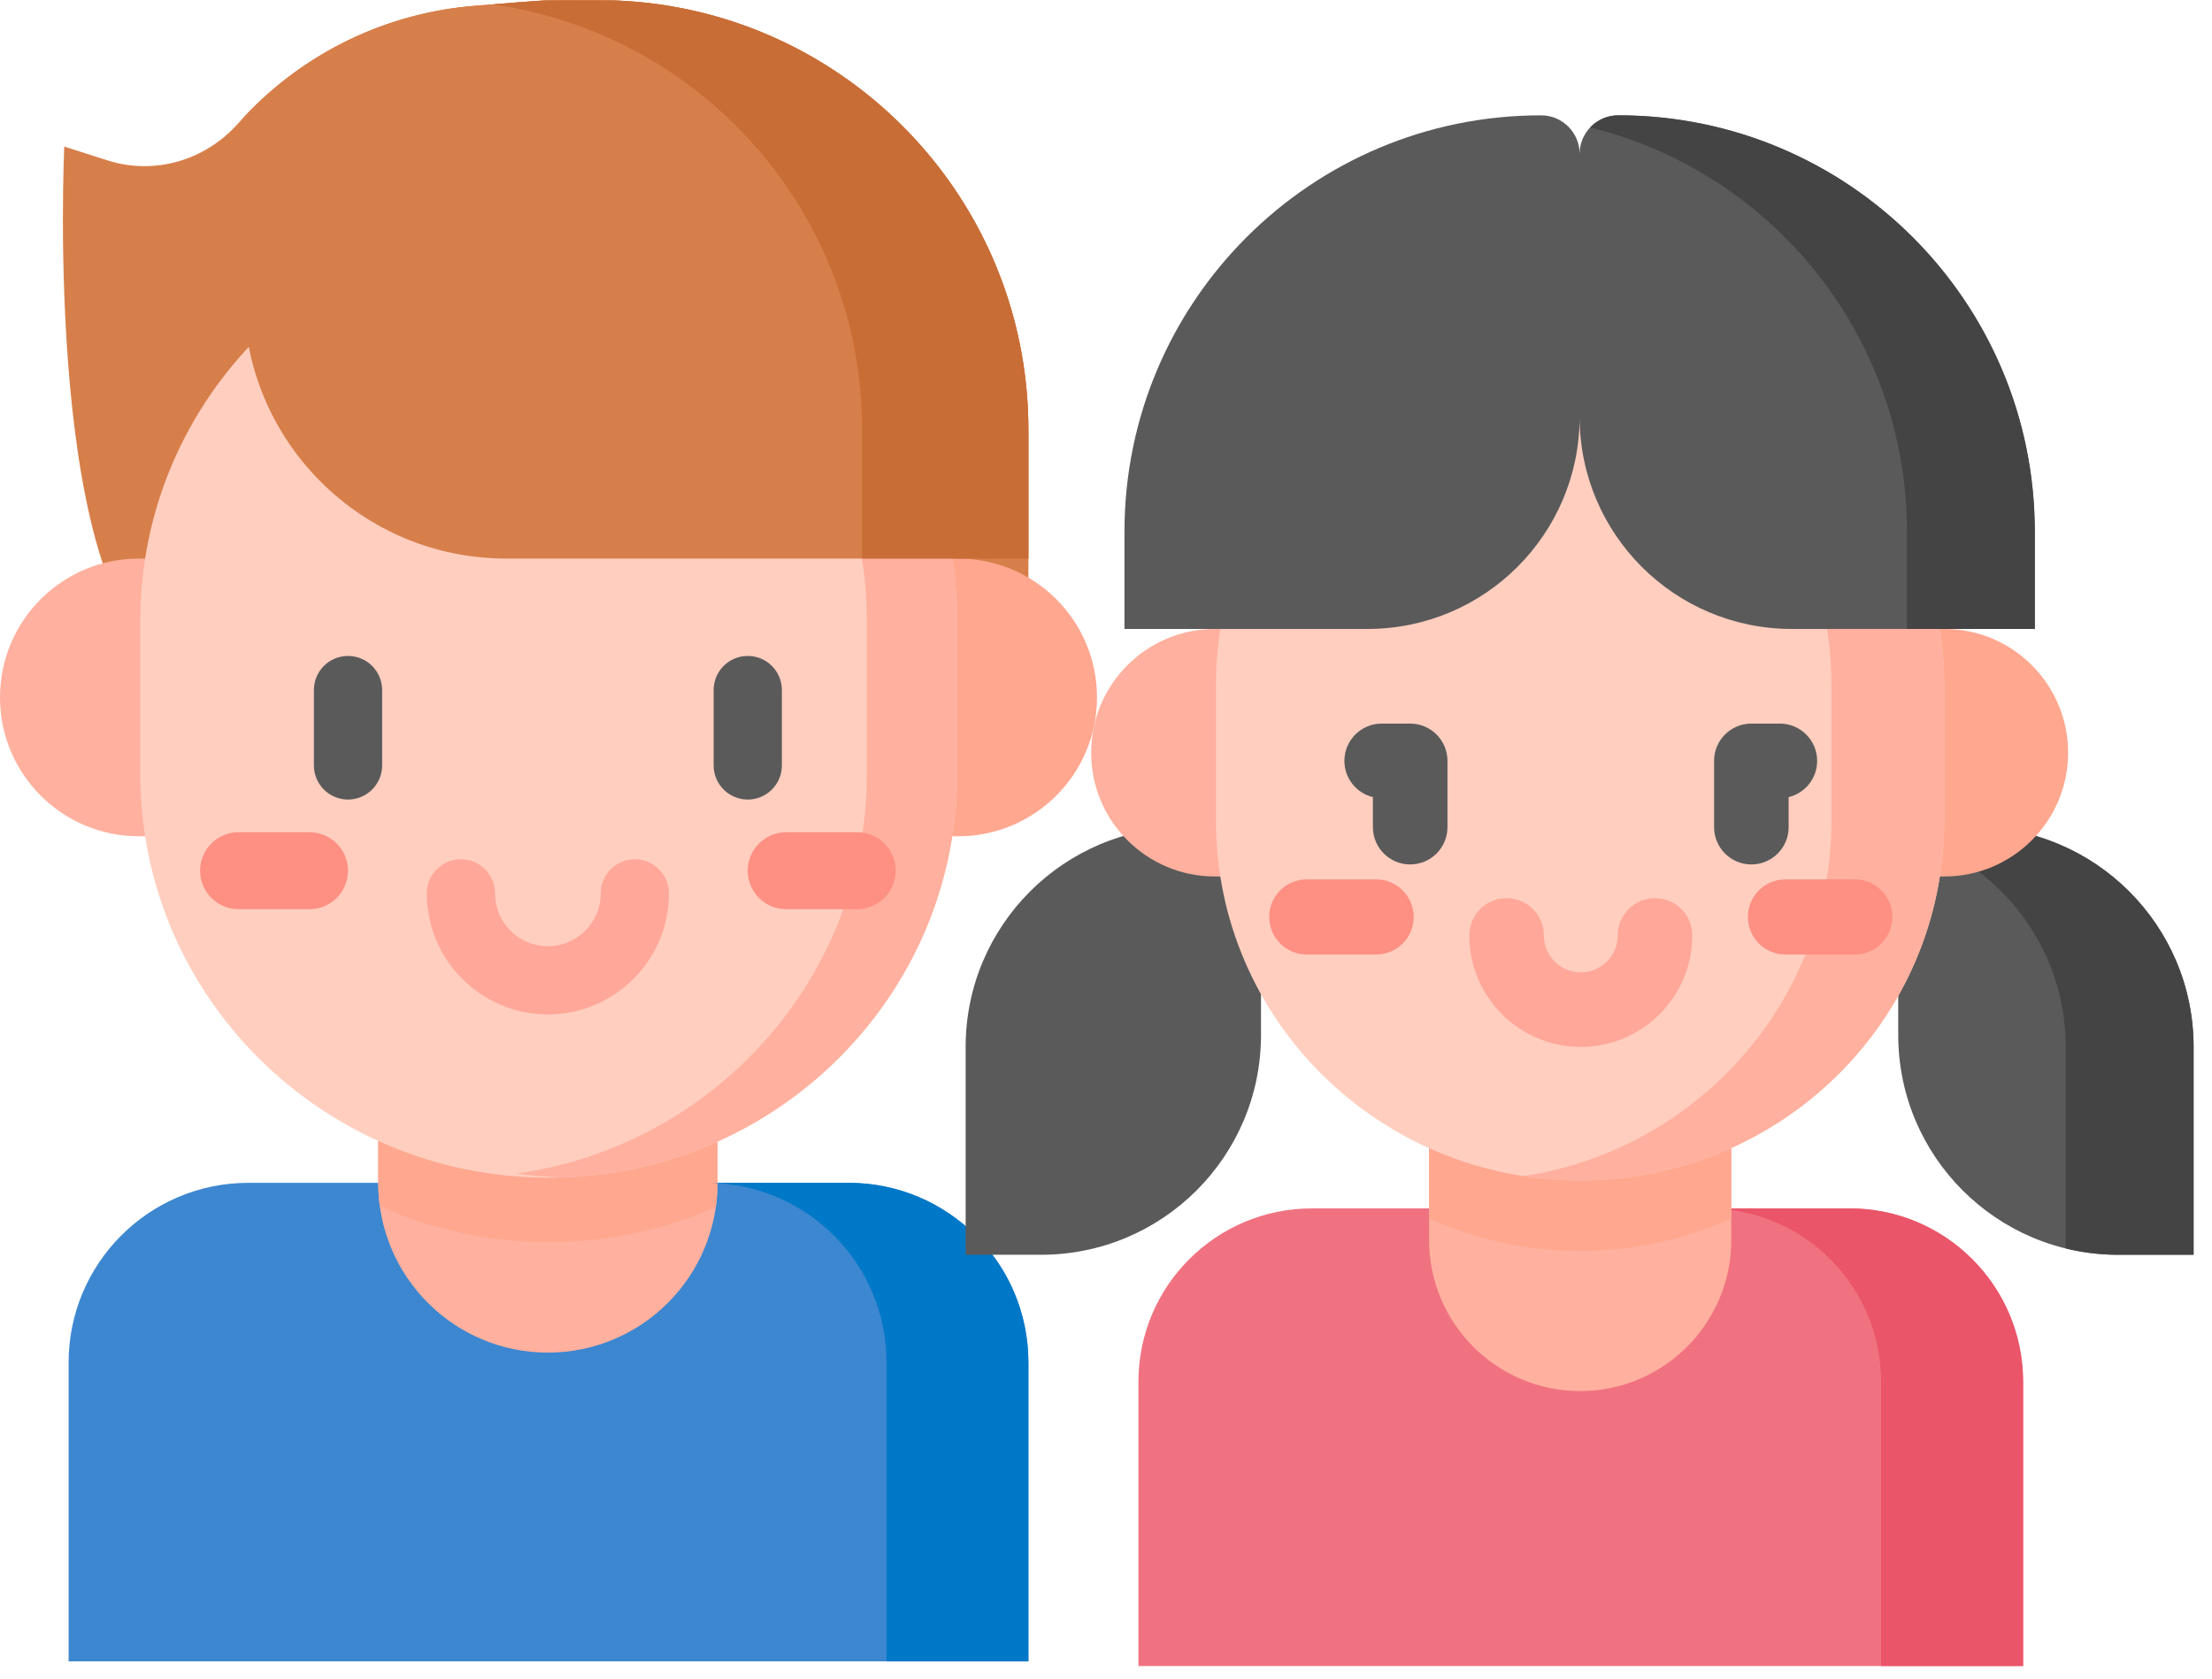 <svg width="137" height="104" viewBox="0 0 137 104" fill="none" xmlns="http://www.w3.org/2000/svg">
<path d="M37.066 0.005C33.217 0.005 34.853 -0.067 29.438 0.355C23.715 0.802 18.465 3.462 14.735 7.661C12.709 9.941 9.562 10.863 6.657 9.935L3.981 9.079C3.981 9.079 2.614 37.707 10.875 41.308H63.694V26.626C63.694 11.922 51.771 0.005 37.066 0.005Z" fill="#D77F4A"/>
<path d="M23.464 73.283V73.274H15.383C9.234 73.274 4.25 78.259 4.25 84.407V102.917H63.694V84.407C63.694 78.258 58.709 73.274 52.561 73.274H44.48V73.283H23.464Z" fill="#3C87D0"/>
<path d="M23.426 64.888V73.283C23.426 79.086 28.13 83.791 33.933 83.791C39.737 83.791 44.441 79.086 44.441 73.283C44.441 70.34 44.441 67.731 44.441 64.888H23.426Z" fill="#FFB09E"/>
<path d="M23.426 73.283C23.426 73.769 23.462 74.246 23.525 74.715C26.713 76.148 30.254 76.946 33.984 76.946C37.672 76.946 41.175 76.165 44.335 74.763C44.403 74.279 44.441 73.785 44.441 73.283C44.441 70.34 44.441 67.73 44.441 64.888H23.426V73.283Z" fill="#FFA78F"/>
<path d="M21.593 51.806H8.602C3.852 51.806 0 47.955 0 43.204C0 38.453 3.852 34.602 8.602 34.602H21.593V51.806Z" fill="#FFB09E"/>
<path d="M46.35 34.602H59.34C64.091 34.602 67.942 38.453 67.942 43.204C67.942 47.955 64.091 51.806 59.34 51.806H46.35V34.602Z" fill="#FFA78F"/>
<path d="M8.688 38.465V47.944C8.688 61.756 20.013 72.954 33.984 72.954C47.955 72.954 59.281 61.756 59.281 47.944V38.465C59.281 24.652 47.955 13.455 33.984 13.455C20.013 13.455 8.688 24.652 8.688 38.465Z" fill="#FFCEBF"/>
<path d="M19.17 56.321H14.775C13.459 56.321 12.393 55.255 12.393 53.938C12.393 52.622 13.459 51.556 14.775 51.556H19.171C20.487 51.556 21.553 52.622 21.553 53.938C21.553 55.255 20.487 56.321 19.17 56.321Z" fill="#FE8F83"/>
<path d="M34.837 13.474C33.872 13.501 32.921 13.577 31.986 13.708C44.255 15.434 53.689 25.859 53.689 38.465V47.945C53.689 60.551 44.255 70.977 31.986 72.702C32.921 72.833 33.872 72.909 34.837 72.936C48.412 72.491 59.279 61.474 59.279 47.945V38.465C59.279 24.936 48.412 13.919 34.837 13.474Z" fill="#FFB09E"/>
<path d="M38.121 0.031H33.652C32.925 0.072 31.926 0.161 29.437 0.356C23.903 0.788 18.813 3.289 15.109 7.25V18.362C15.109 27.331 22.38 34.602 31.349 34.602H63.692V26.626C63.693 12.276 52.336 0.583 38.121 0.031Z" fill="#D77F4A"/>
<path d="M38.123 0.031H33.653C33.041 0.065 32.232 0.134 30.506 0.272C43.44 2.087 53.393 13.192 53.393 26.626V34.602H63.694V26.626C63.694 12.276 52.338 0.583 38.123 0.031Z" fill="#C86D36"/>
<path d="M52.561 73.274H44.479V73.283H44.098C50.097 73.453 54.909 78.367 54.909 84.407V102.917H63.694V84.407C63.694 78.258 58.709 73.274 52.561 73.274Z" fill="#0078C8"/>
<path d="M53.088 56.321H48.693C47.377 56.321 46.31 55.255 46.31 53.938C46.31 52.622 47.377 51.556 48.693 51.556H53.088C54.405 51.556 55.471 52.622 55.471 53.938C55.471 55.255 54.405 56.321 53.088 56.321Z" fill="#FE8F83"/>
<path d="M33.932 62.842C29.797 62.842 26.434 59.478 26.434 55.343C26.434 54.176 27.38 53.23 28.547 53.23C29.714 53.23 30.66 54.176 30.66 55.343C30.66 57.148 32.128 58.616 33.933 58.616C35.737 58.616 37.206 57.148 37.206 55.343C37.206 54.176 38.151 53.23 39.319 53.23C40.486 53.23 41.431 54.176 41.431 55.343C41.431 59.478 38.067 62.842 33.932 62.842Z" fill="#FFA799"/>
<path d="M46.312 49.53C45.145 49.53 44.199 48.584 44.199 47.417V42.747C44.199 41.58 45.145 40.634 46.312 40.634C47.479 40.634 48.425 41.58 48.425 42.747V47.417C48.425 48.584 47.48 49.53 46.312 49.53Z" fill="#5A5A5A"/>
<path d="M21.554 49.53C20.387 49.53 19.441 48.584 19.441 47.417V42.747C19.441 41.58 20.387 40.634 21.554 40.634C22.721 40.634 23.667 41.58 23.667 42.747V47.417C23.667 48.584 22.721 49.53 21.554 49.53Z" fill="#5A5A5A"/>
<path d="M82.344 74.858H81.251C75.318 74.858 70.508 79.668 70.508 85.602V103.207H125.299V85.602C125.299 79.668 120.489 74.858 114.556 74.858H82.344Z" fill="#F07281"/>
<path d="M114.558 74.858H105.758C111.692 74.858 116.502 79.668 116.502 85.602V103.207H125.301V85.602C125.301 79.668 120.491 74.858 114.558 74.858Z" fill="#EB5569"/>
<path d="M97.868 86.174C92.7 86.174 88.51 81.984 88.51 76.817V54.297H107.226V76.816C107.225 81.984 103.036 86.174 97.868 86.174Z" fill="#FFB09E"/>
<path d="M88.51 75.484C91.36 76.768 94.524 77.49 97.86 77.49C101.203 77.49 104.372 76.766 107.226 75.477V54.297H88.51V75.484Z" fill="#FFA78F"/>
<path d="M131.184 77.73H135.86V64.853C135.86 57.333 129.764 51.236 122.243 51.236H117.567V64.113C117.567 71.633 123.663 77.73 131.184 77.73Z" fill="#5A5A5A"/>
<path d="M122.243 51.236H117.567V51.628C123.521 53.083 127.941 58.451 127.941 64.853V77.338C128.98 77.592 130.066 77.73 131.184 77.73H135.86V64.853C135.86 57.333 129.764 51.236 122.243 51.236Z" fill="#444444"/>
<path d="M64.483 77.73H59.807V64.853C59.807 57.333 65.903 51.236 73.423 51.236H78.1V64.113C78.1 71.633 72.004 77.73 64.483 77.73Z" fill="#5A5A5A"/>
<path d="M86.845 54.296H75.247C71.013 54.296 67.58 50.864 67.58 46.629C67.58 42.395 71.013 38.962 75.247 38.962H86.845V54.296Z" fill="#FFB09E"/>
<path d="M108.823 38.962H120.421C124.655 38.962 128.088 42.395 128.088 46.629C128.088 50.864 124.655 54.296 120.421 54.296H108.823V38.962Z" fill="#FFA78F"/>
<path d="M97.862 20.149C85.407 20.149 75.311 30.121 75.311 42.422V43.928V50.853C75.311 63.154 85.407 73.126 97.862 73.126C110.316 73.126 120.413 63.154 120.413 50.853V42.422C120.413 30.121 110.316 20.149 97.862 20.149Z" fill="#FFCEBF"/>
<path d="M97.861 20.149C96.674 20.149 95.508 20.241 94.37 20.416C105.166 22.074 113.429 31.294 113.429 42.422V50.853C113.429 61.981 105.166 71.202 94.37 72.859C95.508 73.034 96.674 73.126 97.861 73.126C110.316 73.126 120.412 63.154 120.412 50.853V42.422C120.412 30.121 110.316 20.149 97.861 20.149Z" fill="#FFB09E"/>
<path d="M85.228 59.13H80.936C79.65 59.13 78.608 58.089 78.608 56.803C78.608 55.517 79.65 54.476 80.936 54.476H85.228C86.514 54.476 87.556 55.517 87.556 56.803C87.556 58.089 86.514 59.13 85.228 59.13Z" fill="#FE8F83"/>
<path d="M114.875 59.13H110.582C109.297 59.13 108.255 58.089 108.255 56.803C108.255 55.517 109.297 54.476 110.582 54.476H114.875C116.16 54.476 117.202 55.517 117.202 56.803C117.202 58.089 116.16 59.13 114.875 59.13Z" fill="#FE8F83"/>
<path d="M100.225 7.144C98.905 7.144 97.835 8.214 97.834 9.534C97.834 8.214 96.764 7.144 95.444 7.144C81.195 7.144 69.644 18.694 69.644 32.943V38.962H84.699C91.953 38.962 97.834 33.081 97.834 25.827C97.835 33.081 103.715 38.962 110.97 38.962H126.025V32.943C126.024 18.694 114.474 7.144 100.225 7.144Z" fill="#5A5A5A"/>
<path d="M100.226 7.144C99.541 7.144 98.925 7.433 98.489 7.894C109.751 10.665 118.106 20.826 118.106 32.943V38.962H126.025V32.943C126.025 18.694 114.475 7.144 100.226 7.144Z" fill="#444444"/>
<path d="M97.906 64.854C94.097 64.854 90.999 61.755 90.999 57.947C90.999 56.672 92.033 55.638 93.309 55.638C94.584 55.638 95.618 56.672 95.618 57.947C95.618 59.209 96.644 60.235 97.906 60.235C99.167 60.235 100.193 59.209 100.193 57.947C100.193 56.672 101.227 55.638 102.503 55.638C103.778 55.638 104.812 56.672 104.812 57.947C104.812 61.756 101.714 64.854 97.906 64.854Z" fill="#FFA799"/>
<path d="M108.471 53.55C107.195 53.55 106.161 52.516 106.161 51.241V47.135C106.161 45.859 107.195 44.825 108.471 44.825H110.236C111.511 44.825 112.545 45.859 112.545 47.135C112.545 48.223 111.793 49.135 110.78 49.38V51.241C110.78 52.516 109.746 53.55 108.471 53.55Z" fill="#5A5A5A"/>
<path d="M87.339 53.55C86.064 53.55 85.03 52.516 85.03 51.241V49.38C84.017 49.135 83.265 48.223 83.265 47.135C83.265 45.859 84.299 44.825 85.574 44.825H87.339C88.615 44.825 89.649 45.859 89.649 47.135V51.241C89.649 52.516 88.615 53.55 87.339 53.55Z" fill="#5A5A5A"/>
</svg>
